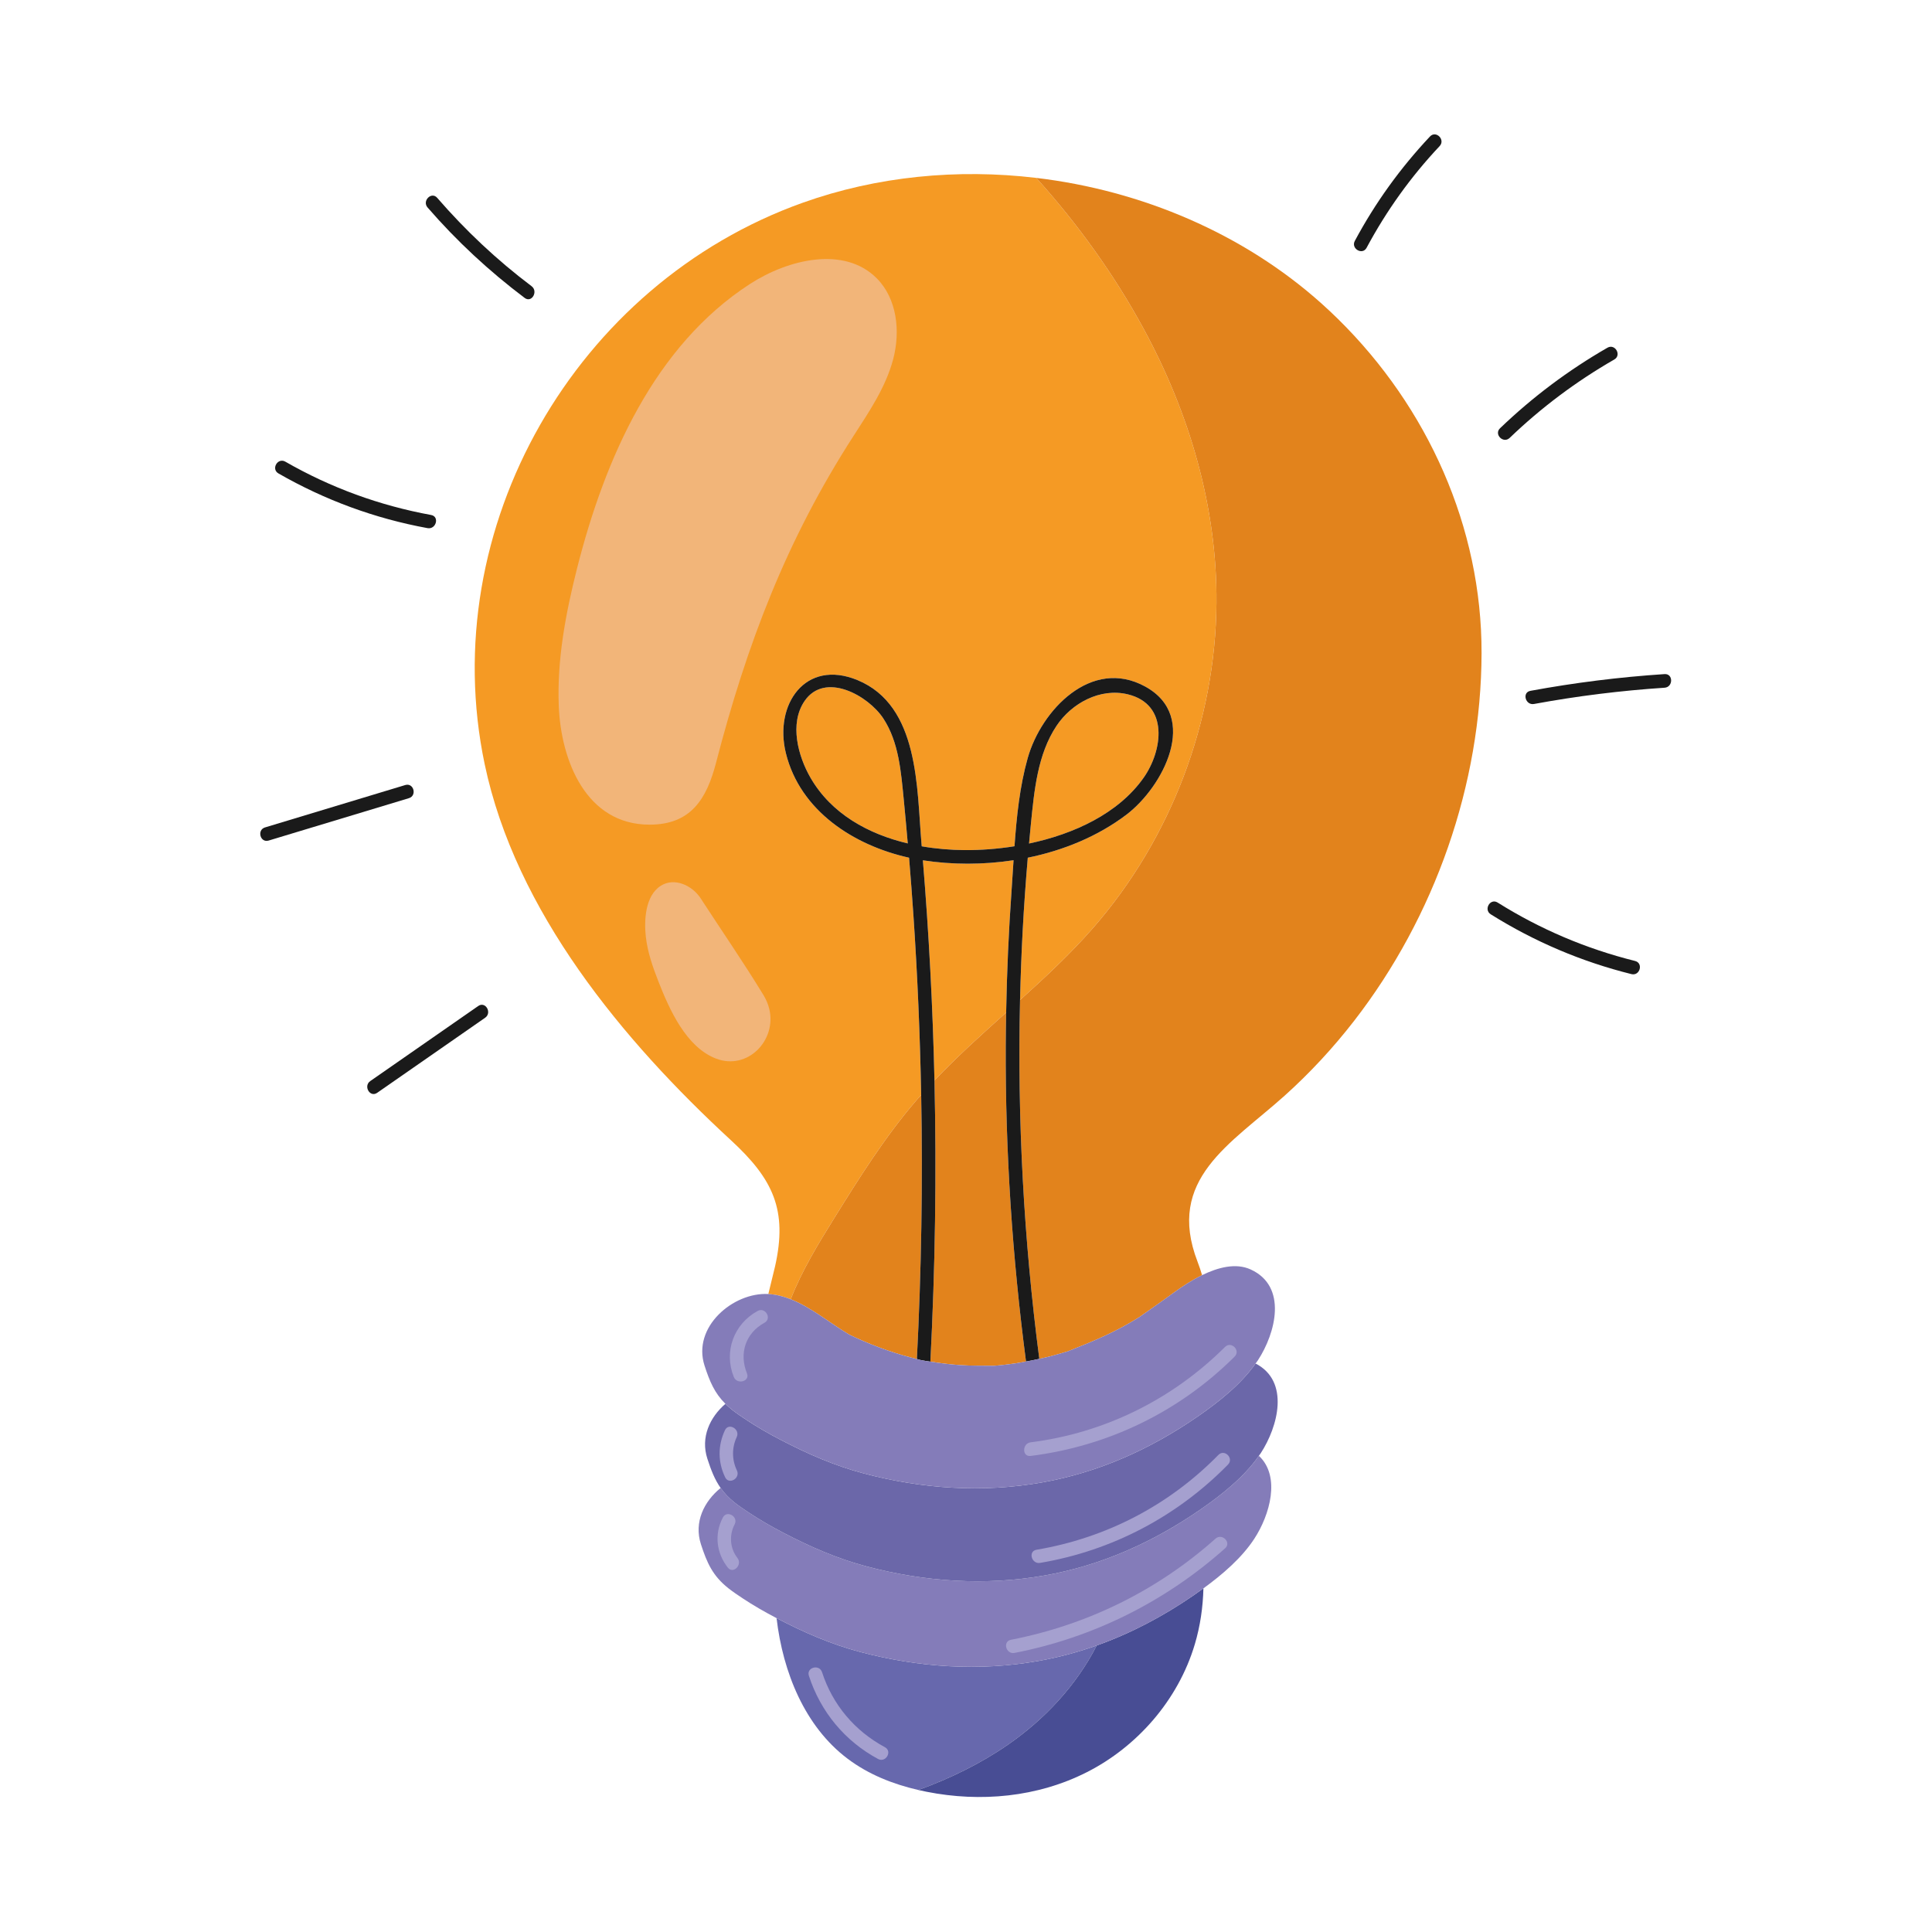 <?xml version="1.0" encoding="utf-8"?>
<!-- Generator: Adobe Illustrator 27.5.0, SVG Export Plug-In . SVG Version: 6.00 Build 0)  -->
<svg version="1.1" id="Capa_1" xmlns="http://www.w3.org/2000/svg" xmlns:xlink="http://www.w3.org/1999/xlink" x="0px" y="0px"
	 viewBox="0 0 2122 2122" style="enable-background:new 0 0 2122 2122;" xml:space="preserve">
<g>
	<path style="fill:#6768AD;" d="M1204.575,1807.302c-20.679,7.352-42.005,13.111-64.012,16.999
		c-65.44,11.566-131.525,7.059-195.552-9.822c-32.239-8.502-62.278-21.646-91.766-37.052l-0.307-0.161
		c6.982,59.902,31.279,119.171,77.88,154.304c23.101,17.462,50.141,28.092,77.881,34.475c34.672-12.619,67.849-28.735,98.234-49.69
		C1147.262,1888.495,1182.235,1851.185,1204.575,1807.302z"/>
	<path style="fill:#484D94;" d="M1204.575,1807.302c-22.341,43.883-57.313,81.194-97.642,109.052
		c-30.385,20.955-63.561,37.071-98.234,49.69c3.043,0.702,6.085,1.349,9.128,1.949c58.921,11.674,121.683,6.086,176.163-21.656
		c54.531-27.688,99.932-78.577,118.341-140.438c5.97-20.078,8.916-40.658,9.444-61.345c-3.659,2.665-7.303,5.262-10.896,7.737
		C1277.597,1775.219,1242.166,1793.937,1204.575,1807.302z"/>
	<path style="fill:#F59A24;" d="M1256.044,854.299c20.945-29.676,28.268-80.682-17.391-91.712
		c-30.268-7.313-61.632,9.744-78.183,34.568c-20.955,31.425-24.512,71.342-28.195,107.878c-0.721,7.142-1.374,14.295-2.031,21.442
		C1179.682,916.029,1228.354,893.529,1256.044,854.299z"/>
	<path style="fill:#F59A24;" d="M970.203,789.12c-16.512-25.199-64.068-51.8-86.453-19.25c-17.055,24.799-7.16,60.833,6.533,84.477
		c22.909,39.562,63.342,61.7,106.753,72.024c-1.41-16.175-2.828-32.351-4.434-48.506
		C989.616,847.809,987.263,815.152,970.203,789.12z"/>
	<path style="fill:#F59A24;" d="M916.152,1338.094c27.632-44.463,55.574-89.018,89.661-128.769c1.949-2.276,3.963-4.488,5.949-6.729
		c-1.245-65.768-4.056-131.503-8.504-197.154c-1.432-21.145-3.033-42.276-4.794-63.396
		c-60.599-13.418-119.583-51.328-135.281-114.713c-13.252-53.496,21.352-103.952,78.582-80.356
		c68.238,28.137,65.057,118.952,70.377,179.917c0.076,0.882,0.142,1.764,0.217,2.646c15.812,2.748,31.791,4.063,47.259,4.165
		c17.27,0.112,35.859-1.232,54.653-4.234c2.339-32.769,5.756-65.788,14.5-96.818c14.765-52.409,69.88-111.06,129.047-78.597
		c60.519,33.198,19.291,110.552-20.772,140.857c-31.264,23.649-68.892,39.113-108.185,47.137
		c-2.271,26.543-4.149,53.121-5.584,79.722c-1.379,25.525-2.319,51.06-2.918,76.599c27.97-25.247,55.512-50.899,80.255-79.23
		c85.507-97.91,134.511-227.001,135.476-356.974c0.826-105.432-29.806-208.516-79.83-300.73
		c-32.312-59.6-72.517-115.454-118.102-166.041c-86.489-10.319-175.084-1.774-256.353,27.23
		C632.214,311.674,477.831,579.61,532.326,839.274c33.973,161.793,151.695,303.6,270.589,413.184
		c46.083,42.479,62.368,76.36,48.363,138.479c-1.949,8.634-4.801,19.133-7.398,30.343c8.47,0.468,16.645,2.597,24.589,5.749
		C880.569,1395.975,898.459,1366.557,916.152,1338.094z"/>
	<path style="fill:#F59A24;" d="M1105.085,1112.116c0.828-44.765,2.789-89.505,5.973-134.168
		c0.777-10.909,1.444-21.988,2.161-33.125c-33.376,5.106-67.493,5.032-99.571,0.092l-0.022-0.005
		c6.655,80.453,10.892,161.072,12.736,241.744C1051.221,1160.496,1078.142,1136.297,1105.085,1112.116z"/>
	<path style="fill:#E2831C;" d="M1011.763,1202.596c-1.986,2.241-4,4.453-5.949,6.729c-34.087,39.751-62.029,84.307-89.661,128.769
		c-17.693,28.463-35.583,57.881-47.683,88.935c22.845,9.062,43.79,26.733,64.353,38.855c2.219,1.072,4.441,2.144,6.687,3.162
		c5.686,2.621,11.43,5.091,17.238,7.43c11.608,4.663,23.43,8.76,35.44,12.268c4.926,1.437,9.92,2.626,14.87,3.961
		C1011.984,1396.077,1013.594,1299.307,1011.763,1202.596z"/>
	<path style="fill:#E2831C;" d="M1451.445,333.331c-85.958-76.96-197.788-124.204-313.286-137.934
		c45.586,50.587,85.79,106.441,118.102,166.041c50.024,92.214,80.655,195.298,79.83,300.73
		c-0.965,129.973-49.969,259.064-135.476,356.974c-24.743,28.332-52.285,53.983-80.255,79.23
		c-3.079,131.679,4.136,263.459,21.149,394.114c3.939-0.877,7.888-1.71,11.798-2.714c5.691-1.462,11.306-3.158,16.95-4.789
		c0.901-0.258,1.627-0.463,2.237-0.634c0.809-0.346,1.983-0.823,3.707-1.505c22.012-8.667,43.452-17.622,63.995-29.486
		c3.983-2.299,7.92-4.682,11.812-7.133c-0.107-0.063,7.516-5.286,9.087-6.392c9.649-6.802,19.271-13.598,28.811-20.555
		c8.268-6.032,18.896-13.106,30.378-18.724c-1.403-4.843-3.043-9.783-4.994-14.84c-34.921-90.621,36.368-129.091,95.632-182.246
		c27.839-24.999,53.401-52.604,76.375-82.236c88.738-114.484,139.636-259.649,139.961-403.863
		c0.321-138.124-59.048-269.939-157.615-366.952C1463.691,344.565,1457.65,338.861,1451.445,333.331z"/>
	<path style="fill:#E2831C;" d="M1104.629,1148.565c0.051-12.151,0.232-24.298,0.456-36.448
		c-26.943,24.18-53.864,48.38-78.723,74.538c2.353,102.967,0.824,206.012-4.492,308.891c10.709,1.695,21.467,3.02,32.285,3.79
		c12.536,0.892,24.921,0.546,37.459,0.765l0.684-0.025c2.032-0.166,4.064-0.322,6.09-0.536c5.854-0.585,11.688-1.316,17.508-2.183
		c3.693-0.551,7.352-1.277,11.026-1.939C1111.816,1380.423,1104.149,1264.56,1104.629,1148.565z"/>
	<path style="fill:#F2B579;" d="M981,394.607c8.134-30.646,4.305-66.572-18.107-89.008c-35.596-35.64-97.021-21.038-139.286,6.363
		c-104.721,67.893-159.208,191.405-189.832,312.394c-12.519,49.461-22.066,100.219-20.044,151.201
		c2.361,59.493,29.829,130.212,99.739,130.202c45.26-0.005,62.614-28.068,72.926-67.766
		c33.932-130.606,77.337-244.925,151.106-359.254C954.695,452.093,972.866,425.258,981,394.607z"/>
	<path style="fill:#F2B579;" d="M838.701,1093.173c-22.005-36.122-46.168-71.103-69.208-106.582
		c-8.938-13.764-28.477-23.415-43.786-13.661c-17.049,10.865-18.377,37.822-16.38,55.82c1.895,17.052,7.63,33.427,13.901,49.398
		c11.944,30.412,30.29,72.059,63.364,84.604c34.602,13.126,66.575-20.117,58.37-54.436
		C843.714,1103.108,841.633,1097.992,838.701,1093.173z"/>
	<path style="fill:#1A1A1A;" d="M1128.861,942.051c39.293-8.024,76.92-23.488,108.185-47.137
		c40.063-30.305,81.291-107.659,20.772-140.857c-59.167-32.463-114.282,26.187-129.047,78.597
		c-8.743,31.03-12.161,64.049-14.5,96.818c-18.794,3.001-37.383,4.346-54.653,4.234c-15.469-0.102-31.447-1.417-47.259-4.165
		c-0.075-0.882-0.141-1.764-0.217-2.646c-5.32-60.965-2.139-151.78-70.377-179.917c-57.23-23.596-91.834,26.86-78.582,80.356
		c15.698,63.386,74.682,101.296,135.281,114.713c1.762,21.121,3.362,42.251,4.794,63.396c4.448,65.651,7.259,131.386,8.504,197.154
		c1.831,96.711,0.221,193.481-4.707,290.109c1.079,0.288,2.171,0.551,3.245,0.863l0.784,0.18c1.942,0.366,3.883,0.745,5.832,1.072
		c1.644,0.282,3.306,0.463,4.952,0.726c5.316-102.879,6.846-205.924,4.492-308.891c-1.844-80.672-6.08-161.291-12.736-241.744
		l0.022,0.005c32.078,4.94,66.195,5.013,99.571-0.092c-0.716,11.137-1.383,22.217-2.161,33.125
		c-3.184,44.663-5.145,89.403-5.973,134.168c-0.224,12.151-0.404,24.297-0.456,36.448c-0.48,115.995,7.186,231.858,22.292,346.854
		c4.882-0.882,9.744-1.856,14.587-2.933c-17.013-130.655-24.229-262.435-21.149-394.114c0.599-25.539,1.539-51.074,2.918-76.599
		C1124.712,995.171,1126.59,968.594,1128.861,942.051z M890.284,854.348c-13.693-23.645-23.588-59.678-6.533-84.477
		c22.385-32.55,69.941-5.949,86.453,19.25c17.06,26.031,19.413,58.689,22.399,88.745c1.605,16.155,3.023,32.331,4.434,48.506
		C953.626,916.048,913.192,893.91,890.284,854.348z M1132.276,905.033c3.683-36.536,7.24-76.453,28.195-107.878
		c16.551-24.823,47.915-41.88,78.183-34.568c45.659,11.031,38.336,62.037,17.391,91.712c-27.691,39.23-76.363,61.73-125.8,72.175
		C1130.902,919.327,1131.555,912.175,1132.276,905.033z"/>
	<path style="fill:#847CB9;" d="M1317.957,1658.361c-51.595,35.537-108.309,61.043-170.314,72.005
		c-65.44,11.566-131.527,7.064-195.552-9.817c-32.239-8.502-62.28-21.647-91.768-37.057c-12.95-6.763-25.61-13.969-37.778-22.08
		c-5.186-3.454-10.443-6.933-15.332-10.797c-6.672-5.271-11.676-10.607-15.71-16.327c-18.251,14.792-29.52,37.593-21.654,61.793
		c6.689,20.57,12.867,34.694,30.287,48.463c4.889,3.864,10.146,7.342,15.33,10.801c12.07,8.049,24.631,15.196,37.474,21.92
		l0.307,0.161c29.489,15.406,59.528,28.55,91.766,37.052c64.027,16.882,130.112,21.388,195.552,9.822
		c22.007-3.888,43.332-9.647,64.012-16.999c37.591-13.365,73.021-32.083,106.304-55.011c3.594-2.475,7.238-5.072,10.896-7.737
		c20.882-15.201,42.115-33.403,55.871-54.48c17.018-26.076,29.249-68.375,5.05-91.099
		C1366.405,1622.488,1341.131,1642.395,1317.957,1658.361z"/>
	<path style="fill:#6B67A9;" d="M1314.887,1556.218c-51.596,35.542-108.312,61.047-170.316,72.01
		c-65.44,11.566-131.525,7.059-195.552-9.822c-32.239-8.502-62.278-21.647-91.766-37.052c-12.95-6.767-25.613-13.968-37.781-22.08
		c-5.184-3.459-10.441-6.938-15.33-10.801c-2.752-2.173-5.14-4.375-7.379-6.587c-17.164,14.806-27.44,36.881-19.837,60.263
		c4.124,12.692,8.076,22.923,14.575,32.141c4.034,5.72,9.038,11.055,15.71,16.327c4.889,3.863,10.146,7.342,15.332,10.797
		c12.168,8.112,24.828,15.318,37.778,22.08c29.488,15.41,59.53,28.555,91.768,37.057c64.024,16.882,130.112,21.383,195.552,9.817
		c62.005-10.962,118.719-36.468,170.314-72.005c23.174-15.966,48.448-35.873,64.741-59.386c0.657-0.95,1.398-1.866,2.026-2.831
		c19.118-29.301,32.171-79.04-5.654-98.533C1362.761,1520.788,1337.806,1540.437,1314.887,1556.218z"/>
	<path style="fill:#847CB9;" d="M1261.094,1439.833c-1.571,1.106-9.193,6.328-9.087,6.392c-3.892,2.451-7.829,4.833-11.812,7.133
		c-20.543,11.864-41.983,20.819-63.995,29.486c-1.725,0.682-2.899,1.159-3.707,1.505c-0.609,0.171-1.335,0.375-2.237,0.634
		c-5.644,1.632-11.259,3.328-16.95,4.789c-3.91,1.003-7.859,1.836-11.798,2.714c-4.843,1.077-9.705,2.051-14.587,2.933
		c-3.673,0.663-7.332,1.388-11.026,1.939c-5.82,0.867-11.654,1.598-17.508,2.183c-2.026,0.214-4.058,0.37-6.09,0.536l-0.684,0.025
		c-12.538-0.22-24.923,0.127-37.459-0.765c-10.818-0.77-21.576-2.095-32.285-3.79c-1.646-0.263-3.308-0.444-4.952-0.726
		c-1.949-0.327-3.89-0.707-5.832-1.072l-0.784-0.18c-1.074-0.312-2.166-0.575-3.245-0.863c-4.95-1.334-9.944-2.523-14.87-3.961
		c-12.01-3.508-23.832-7.605-35.44-12.268c-5.807-2.338-11.552-4.809-17.238-7.43c-2.246-1.018-4.468-2.09-6.687-3.162
		c-20.563-12.122-41.508-29.793-64.353-38.855c-7.944-3.152-16.12-5.281-24.589-5.749l-0.1-0.01
		c-38.465-2.071-83.754,36.195-69.925,78.738c5.632,17.32,10.987,30.056,22.909,41.876c2.239,2.212,4.626,4.414,7.379,6.587
		c4.889,3.864,10.146,7.342,15.33,10.801c12.168,8.112,24.83,15.313,37.781,22.08c29.489,15.406,59.528,28.551,91.766,37.052
		c64.027,16.881,130.112,21.388,195.552,9.822c62.005-10.962,118.721-36.468,170.316-72.01
		c22.918-15.781,47.873-35.43,64.182-58.607c0.85-1.208,1.783-2.382,2.585-3.61c19.501-29.88,32.728-81.062-7.951-99.683
		c-16.324-7.479-35.878-2.343-53.42,6.236c-11.481,5.618-22.109,12.692-30.378,18.724
		C1280.366,1426.235,1270.744,1433.032,1261.094,1439.833z"/>
	<path style="fill:#A5A0CF;" d="M1131.991,1584.164c-9.428,1.193-9.547,16.176,0,14.967
		c85.196-10.763,163.196-48.463,224.078-109.125c6.833-6.806-3.749-17.393-10.582-10.582
		C1287.63,1537.071,1213.099,1573.918,1131.991,1584.164z"/>
	<path style="fill:#A5A0CF;" d="M1338.193,1598.011c-54.295,55.386-123.327,91.235-199.77,104.151
		c-9.477,1.599-5.459,16.025,3.978,14.431c78.862-13.325,150.409-50.904,206.375-108
		C1355.523,1601.714,1344.948,1591.122,1338.193,1598.011z"/>
	<path style="fill:#A5A0CF;" d="M1335.038,1689.972c-63.82,56.896-140.777,94.743-224.667,111.074
		c-9.447,1.836-5.447,16.268,3.978,14.431c86.38-16.813,165.61-56.385,231.274-114.923
		C1352.827,1694.133,1342.21,1683.579,1335.038,1689.972z"/>
	<path style="fill:#A5A0CF;" d="M820.398,1508.384c-8.804-21.832-1.586-44.146,19.289-55.576c8.451-4.629,0.906-17.559-7.554-12.926
		c-26.164,14.328-37.389,44.648-26.166,72.482C809.522,1521.187,824.006,1517.334,820.398,1508.384z"/>
	<path style="fill:#A5A0CF;" d="M809.368,1615.005c-5.564-11.625-5.664-24.906-0.2-36.589c4.056-8.677-8.843-16.282-12.924-7.556
		c-7.905,16.906-7.864,34.85,0.2,51.698C800.601,1631.243,813.509,1623.658,809.368,1615.005z"/>
	<path style="fill:#A5A0CF;" d="M806.868,1674.308c4.451-8.526-8.46-16.102-12.926-7.551c-9.537,18.27-7.216,38.879,5.423,54.972
		c5.944,7.571,16.47-3.089,10.582-10.582C801.655,1700.588,800.725,1686.079,806.868,1674.308z"/>
	<path style="fill:#A5A0CF;" d="M971.94,1919.029c-33.123-17.832-57.444-46.602-69.072-82.426c-2.96-9.12-17.418-5.218-14.434,3.981
		c12.797,39.425,39.41,71.698,75.951,91.366C972.866,1936.515,980.432,1923.599,971.94,1919.029z"/>
	<path style="fill:#1A1A1A;" d="M1795.856,1055.468c-53.685-13.379-104.046-34.792-150.935-64.156
		c-8.188-5.13-15.707,7.815-7.554,12.921c47.951,30.031,99.615,51.985,154.511,65.671
		C1801.225,1072.233,1805.213,1057.802,1795.856,1055.468z"/>
	<path style="fill:#1A1A1A;" d="M1828.268,740.39c-49.488,3.264-98.577,9.403-147.351,18.387c-9.459,1.74-5.452,16.171,3.98,14.431
		c47.467-8.74,95.213-14.675,143.371-17.851C1837.829,754.723,1837.9,739.756,1828.268,740.39z"/>
	<path style="fill:#1A1A1A;" d="M1658.136,480.96c34.797-33.389,73.118-62.085,114.918-86.114
		c8.349-4.799,0.819-17.739-7.554-12.926c-42.902,24.668-82.244,54.197-117.947,88.458
		C1640.59,477.058,1651.184,487.635,1658.136,480.96z"/>
	<path style="fill:#1A1A1A;" d="M525.293,1104.915c-39.535,27.489-79.069,54.972-118.604,82.46
		c-7.854,5.462-0.38,18.441,7.554,12.926l118.604-82.465C540.701,1112.379,533.23,1099.4,525.293,1104.915z"/>
	<path style="fill:#1A1A1A;" d="M445.122,862.246c-51.342,15.513-102.687,31.03-154.031,46.548
		c-9.194,2.777-5.276,17.228,3.98,14.431c51.343-15.518,102.687-31.031,154.029-46.548
		C458.296,873.9,454.379,859.449,445.122,862.246z"/>
	<path style="fill:#1A1A1A;" d="M313.378,507.06c-8.368-4.803-15.915,8.127-7.554,12.926
		c51.026,29.286,105.844,49.471,163.729,60.087c9.415,1.73,13.454-12.692,3.978-14.431
		C416.876,555.25,363.354,535.742,313.378,507.06z"/>
	<path style="fill:#1A1A1A;" d="M1570.621,149.896c-32.538,34.587-60.129,72.838-82.563,114.699
		c-4.548,8.487,8.368,16.059,12.926,7.557c21.832-40.745,48.541-78.003,80.219-111.673
		C1587.8,153.467,1577.238,142.86,1570.621,149.896z"/>
	<path style="fill:#1A1A1A;" d="M576.289,327.246c7.696,5.798,15.162-7.192,7.554-12.921
		c-37.992-28.624-72.499-61.091-103.642-97.028c-6.319-7.293-16.865,3.332-10.582,10.582
		C501.634,264.824,537.251,297.842,576.289,327.246z"/>
</g>
</svg>
